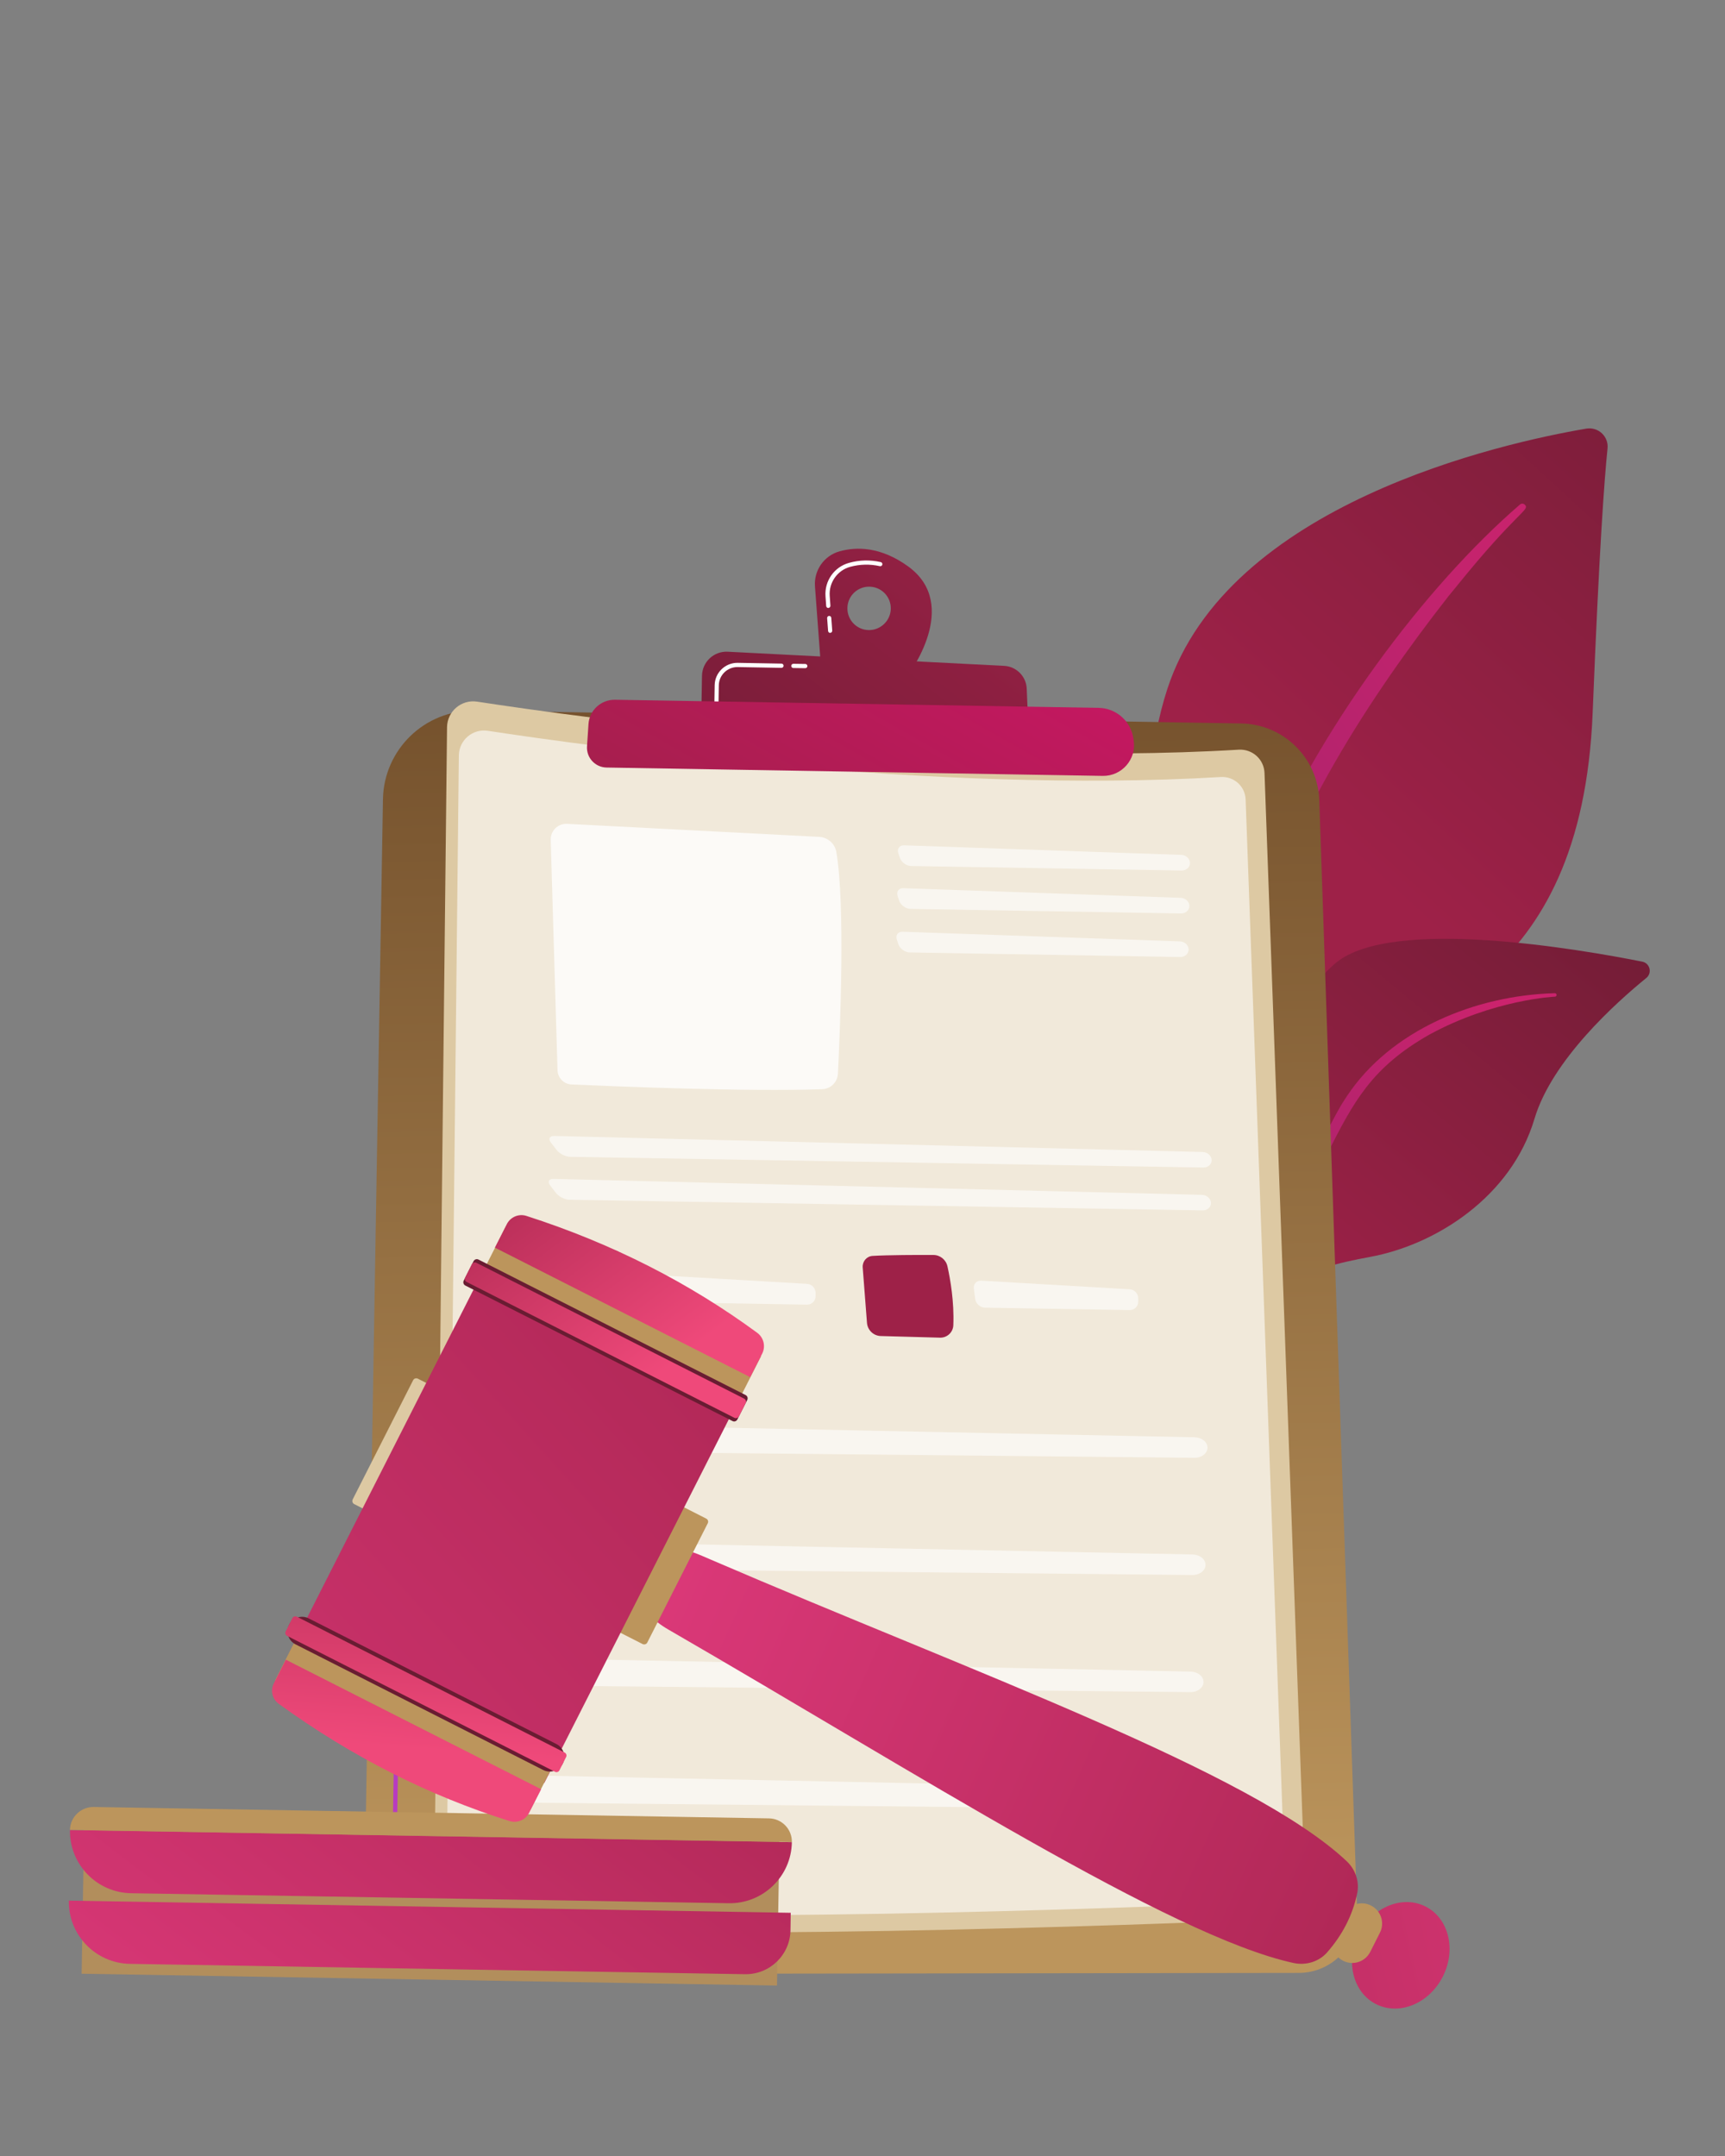 <?xml version="1.0" encoding="utf-8"?>
<!-- Generator: Adobe Illustrator 24.0.2, SVG Export Plug-In . SVG Version: 6.00 Build 0)  -->
<svg version="1.1" id="Capa_1" xmlns="http://www.w3.org/2000/svg" xmlns:xlink="http://www.w3.org/1999/xlink" x="0px" y="0px"
	 viewBox="0 0 200 250" style="enable-background:new 0 0 200 250;" xml:space="preserve">
<rect x="0" y="0" width="200" height="250" fill="#808080" stroke="none"/>
<style type="text/css">
	.st0{fill:url(#SVGID_1_);}
	.st1{fill:url(#SVGID_2_);}
	.st2{fill:url(#SVGID_3_);}
	.st3{fill:url(#SVGID_4_);}
	.st4{fill:url(#SVGID_5_);}
	.st5{fill:url(#SVGID_6_);}
	.st6{fill:url(#SVGID_7_);}
	.st7{fill:#DDC9A3;}
	.st8{opacity:0.6;fill:#FFFFFF;}
	.st9{opacity:0.78;fill:#FFFFFF;}
	.st10{opacity:0.6;}
	.st11{fill:#FFFFFF;}
	.st12{fill:#9E2148;}
	.st13{fill:url(#SVGID_8_);}
	.st14{fill:url(#SVGID_9_);}
	.st15{fill:url(#SVGID_10_);}
	.st16{fill:#B28E5C;}
	.st17{fill:url(#SVGID_11_);}
	.st18{fill:url(#SVGID_12_);}
	.st19{fill:#BC955C;}
	.st20{fill:url(#SVGID_13_);}
	.st21{fill:url(#SVGID_14_);}
	.st22{fill:url(#SVGID_15_);}
	.st23{fill:url(#SVGID_16_);}
	.st24{fill:#691C32;}
	.st25{fill:url(#SVGID_17_);}
	.st26{fill:url(#SVGID_18_);}
	.st27{fill:url(#SVGID_19_);}
</style>
<g>
	<g>
		<g>
			
				<linearGradient id="SVGID_1_" gradientUnits="userSpaceOnUse" x1="201.903" y1="79.538" x2="138.518" y2="151.251" gradientTransform="matrix(1 0.017 -0.017 1 18.486 -56.132)">
				<stop  offset="0" style="stop-color:#691C32"/>
				<stop  offset="1" style="stop-color:#9E2148"/>
			</linearGradient>
			<path class="st0" d="M143.12,152.03c0,0-0.16-22.36,10.24-28.16c10.39-5.81,30.03-9.22,31.3-41.3
				c0.75-18.78,1.35-26.98,1.72-30.56c0.15-1.4-1.08-2.54-2.46-2.31c-9.78,1.67-41.57,8.7-48.58,30.2
				C127.04,105.39,143.12,152.03,143.12,152.03z"/>
			
				<linearGradient id="SVGID_2_" gradientUnits="userSpaceOnUse" x1="178.67" y1="130.423" x2="-22.59" y2="274.312" gradientTransform="matrix(1 0.017 -0.017 1 18.486 -56.132)">
				<stop  offset="0" style="stop-color:#CB236D"/>
				<stop  offset="1" style="stop-color:#4C246D"/>
			</linearGradient>
			<path class="st1" d="M176.23,58.5c-10.86,9.36-23.52,26.05-30.4,42.83c-0.89,2.77-3.47,8.65-4.72,19.15
				c-1.11,8.76-0.79,18.03,0.28,24.19c0.07,0.39,0.44,0.65,0.83,0.58c0.67-0.12,0.59-0.83,0.59-0.81
				c-1.15-10.51-0.38-23.54,2.86-35.27c4.14-14.39,13.06-28.26,22.24-40l0.94-1.15c7.11-8.82,8.58-8.86,7.94-9.5
				C176.63,58.37,176.39,58.36,176.23,58.5z"/>
		</g>
		<g>
			
				<linearGradient id="SVGID_3_" gradientUnits="userSpaceOnUse" x1="175.341" y1="145.168" x2="130" y2="201.613" gradientTransform="matrix(1 0.017 -0.017 1 18.486 -56.132)">
				<stop  offset="0" style="stop-color:#691C32"/>
				<stop  offset="1" style="stop-color:#9E2148"/>
			</linearGradient>
			<path class="st2" d="M125.86,194.71c-1.4,0.66,13.48-17.43,18.53-46.14c2.38-13.53,2.69-30.53,10.53-36.95
				c6.52-5.34,28.35-1.53,35.49-0.11c0.89,0.18,1.17,1.31,0.47,1.89c-3.48,2.83-10.94,9.51-12.97,16.33
				c-2.67,8.99-11.36,14.6-19.08,16.02c-7.72,1.43-12.02,2.86-15.98,15.1C138.9,173.1,129.85,192.84,125.86,194.71z"/>
			
				<linearGradient id="SVGID_4_" gradientUnits="userSpaceOnUse" x1="161.042" y1="172.884" x2="46.764" y2="261.716" gradientTransform="matrix(1 0.017 -0.017 1 18.486 -56.132)">
				<stop  offset="0" style="stop-color:#CB236D"/>
				<stop  offset="1" style="stop-color:#4C246D"/>
			</linearGradient>
			<path class="st3" d="M180.27,115.17c-9.14,0.23-19.02,4.23-24.13,11.97l-0.48,0.74c-1.11,1.73-7.47,14.06-11.06,24.31
				c-0.04,0.13,0.02,0.27,0.15,0.31c0.22,0.08,0.33-0.16,0.31-0.14c2.48-5.78,6.02-13.11,8.83-18.58
				c3.02-5.98,5.13-10.02,11.85-13.82c7.48-4.08,14.57-4.4,14.55-4.39c0.11-0.01,0.19-0.1,0.18-0.21
				C180.47,115.25,180.38,115.17,180.27,115.17z"/>
		</g>
	</g>
	<g>
		
			<linearGradient id="SVGID_5_" gradientUnits="userSpaceOnUse" x1="85.931" y1="275.845" x2="77.756" y2="33.848" gradientTransform="matrix(1 0.017 -0.017 1 18.486 -56.132)">
			<stop  offset="0" style="stop-color:#BC955C"/>
			<stop  offset="1" style="stop-color:#42210B"/>
		</linearGradient>
		<path class="st4" d="M44.4,92.68c0.1-5.77,4.85-10.37,10.63-10.28l88.88,1.49c4.9,0.08,8.88,3.99,9.05,8.89l4.39,128.97
			c0.13,3.84-2.94,7.02-6.78,7.02l-101.9,0.14c-3.61,0-6.51-2.95-6.45-6.55L44.4,92.68z"/>
		
			<linearGradient id="SVGID_6_" gradientUnits="userSpaceOnUse" x1="8.841" y1="253.825" x2="101.498" y2="312.69" gradientTransform="matrix(1 0.017 -0.017 1 18.486 -56.132)">
			<stop  offset="0" style="stop-color:#A737D5"/>
			<stop  offset="1" style="stop-color:#EF497A"/>
		</linearGradient>
		<path class="st5" d="M63.6,226.98C63.6,226.98,63.6,226.98,63.6,226.98l-11.4-0.34c-3.81-0.11-6.86-3.31-6.79-7.12l0.29-17.21
			c0-0.13,0.11-0.24,0.25-0.24c0.13,0,0.24,0.11,0.24,0.25l-0.29,17.21c-0.06,3.55,2.78,6.52,6.32,6.62l11.4,0.34
			c0.13,0,0.24,0.12,0.24,0.25C63.84,226.87,63.73,226.98,63.6,226.98z"/>
		
			<linearGradient id="SVGID_7_" gradientUnits="userSpaceOnUse" x1="16.618" y1="241.583" x2="109.275" y2="300.448" gradientTransform="matrix(1 0.017 -0.017 1 18.486 -56.132)">
			<stop  offset="0" style="stop-color:#A737D5"/>
			<stop  offset="1" style="stop-color:#EF497A"/>
		</linearGradient>
		<path class="st6" d="M46.03,197.23c-0.13,0-0.24-0.11-0.24-0.25l0.05-2.79c0-0.13,0.11-0.24,0.25-0.24c0.13,0,0.24,0.11,0.24,0.25
			l-0.05,2.79C46.27,197.12,46.16,197.23,46.03,197.23z"/>
		<g>
			<path class="st7" d="M51.83,84.33c0.02-1.85,1.67-3.25,3.49-2.97c12.11,1.85,53.76,7.64,88.31,5.57c1.58-0.09,2.92,1.12,2.98,2.7
				l4.7,129.55c0.06,1.78-1.32,3.27-3.09,3.35c-14.53,0.61-74.35,2.93-95.63,0.34c-1.3-0.16-2.26-1.27-2.25-2.57L51.83,84.33z"/>
			<path class="st8" d="M53.2,87.6c0.02-1.78,1.61-3.13,3.36-2.86c11.65,1.78,51.74,7.35,84.99,5.36c1.52-0.09,2.81,1.08,2.87,2.6
				l4.53,124.67c0.06,1.71-1.27,3.15-2.98,3.22c-13.98,0.59-71.55,2.82-92.03,0.33c-1.25-0.15-2.18-1.22-2.16-2.47L53.2,87.6z"/>
			<path class="st9" d="M63.85,97.38l0.79,26.72c0.03,0.89,0.73,1.61,1.62,1.65c4.94,0.22,20.35,0.86,29.06,0.55
				c0.99-0.03,1.78-0.82,1.83-1.8c0.25-5.01,0.86-19.58-0.18-25.69c-0.17-0.99-1-1.72-2-1.77l-29.21-1.51
				C64.7,95.47,63.82,96.33,63.85,97.38z"/>
			<g class="st10">
				<path class="st11" d="M136.99,100.94c0.55,0.01,0.99-0.39,0.98-0.88c-0.01-0.49-0.46-0.91-1-0.93l-32.14-1.11
					c-0.55-0.02-0.85,0.39-0.68,0.91l0.18,0.53c0.17,0.52,0.76,0.95,1.31,0.96L136.99,100.94z"/>
			</g>
			<g class="st10">
				<path class="st11" d="M104.75,102.99c-0.55-0.02-0.85,0.39-0.68,0.91l0.18,0.53c0.17,0.52,0.76,0.95,1.31,0.96l31.36,0.53
					c0.55,0.01,0.99-0.39,0.98-0.88c-0.01-0.49-0.46-0.91-1-0.93L104.75,102.99z"/>
			</g>
			<g class="st10">
				<path class="st11" d="M104.66,108.04c-0.55-0.02-0.85,0.39-0.68,0.91l0.18,0.53c0.17,0.52,0.76,0.95,1.31,0.96l31.36,0.53
					c0.55,0.01,0.99-0.39,0.98-0.88c-0.01-0.49-0.46-0.91-1-0.93L104.66,108.04z"/>
			</g>
			<g class="st10">
				<path class="st11" d="M139.53,135.38c0.55,0.01,0.97-0.39,0.95-0.88c-0.02-0.49-0.49-0.91-1.04-0.92l-75.18-1.86
					c-0.55-0.01-0.72,0.33-0.39,0.76l0.66,0.86c0.33,0.43,1.05,0.8,1.6,0.8L139.53,135.38z"/>
			</g>
			<g class="st10">
				<path class="st11" d="M64.18,136.7c-0.55-0.01-0.72,0.33-0.39,0.76l0.66,0.86c0.33,0.43,1.05,0.8,1.6,0.8l73.4,1.23
					c0.55,0.01,0.97-0.39,0.95-0.88c-0.02-0.49-0.49-0.91-1.04-0.92L64.18,136.7z"/>
			</g>
			<path class="st12" d="M63.75,145c1.81-0.11,5.19-0.12,7.05-0.11c0.79,0,1.47,0.55,1.64,1.32c0.33,1.5,0.79,4.09,0.68,6.83
				c-0.03,0.82-0.72,1.46-1.54,1.44l-6.87-0.19c-0.84-0.02-1.53-0.68-1.6-1.52l-0.5-6.47C62.57,145.63,63.08,145.04,63.75,145z"/>
			<g class="st10">
				<path class="st11" d="M76.36,147.87c-0.55-0.03-0.93,0.39-0.86,0.93l0.16,1.2c0.07,0.54,0.58,0.99,1.12,1l16.78,0.28
					c0.55,0.01,1-0.43,1-0.98l0-0.38c0-0.55-0.44-1.02-0.99-1.05L76.36,147.87z"/>
			</g>
			<path class="st12" d="M101.16,145.63c1.81-0.11,5.19-0.12,7.05-0.11c0.79,0,1.47,0.55,1.64,1.32c0.33,1.5,0.79,4.09,0.68,6.83
				c-0.03,0.82-0.72,1.46-1.54,1.44l-6.87-0.19c-0.84-0.02-1.53-0.68-1.6-1.52l-0.5-6.47C99.99,146.26,100.49,145.67,101.16,145.63z
				"/>
			<g class="st10">
				<path class="st11" d="M113.77,148.5c-0.55-0.03-0.93,0.39-0.86,0.93l0.16,1.2c0.07,0.54,0.58,0.99,1.12,1l16.78,0.28
					c0.55,0.01,1-0.43,1-0.98l0-0.38c0-0.55-0.44-1.02-0.99-1.05L113.77,148.5z"/>
			</g>
			<g>
				<g class="st10">
					<path class="st11" d="M61.27,167.07c0.22,0.7,1.03,1.2,1.95,1.21l75.25,0.76c0.85,0.01,1.54-0.53,1.53-1.19
						c-0.01-0.65-0.67-1.17-1.5-1.19l-75.23-1.53C61.94,165.1,60.95,166.07,61.27,167.07z"/>
				</g>
				<g class="st10">
					<path class="st11" d="M61.04,180.66c0.22,0.7,1.03,1.2,1.95,1.21l75.25,0.76c0.85,0.01,1.54-0.53,1.53-1.19
						c-0.01-0.65-0.67-1.17-1.5-1.19l-75.23-1.53C61.71,178.69,60.72,179.65,61.04,180.66z"/>
				</g>
				<g class="st10">
					<path class="st11" d="M60.81,194.24c0.22,0.7,1.03,1.2,1.95,1.21l75.25,0.76c0.85,0.01,1.54-0.53,1.53-1.19
						c-0.01-0.65-0.67-1.17-1.5-1.19l-75.23-1.53C61.48,192.27,60.49,193.23,60.81,194.24z"/>
				</g>
				<g class="st10">
					<path class="st11" d="M60.58,207.83L60.58,207.83c0.22,0.7,1.03,1.2,1.95,1.21l75.25,0.76c0.85,0.01,1.54-0.53,1.53-1.19
						c-0.01-0.65-0.67-1.17-1.5-1.19l-75.23-1.53C61.25,205.86,60.26,206.82,60.58,207.83z"/>
				</g>
			</g>
		</g>
		
			<linearGradient id="SVGID_8_" gradientUnits="userSpaceOnUse" x1="98.742" y1="107.06" x2="57.855" y2="160.845" gradientTransform="matrix(1 0.017 -0.017 1 18.486 -56.132)">
			<stop  offset="0" style="stop-color:#9E2148"/>
			<stop  offset="1" style="stop-color:#691C32"/>
		</linearGradient>
		<path class="st13" d="M105.28,65.67c-3.17-2.29-5.97-2.29-7.94-1.74c-1.8,0.5-2.99,2.21-2.85,4.07l0.69,9.26l10.07,1.06
			C105.24,78.33,111.5,70.16,105.28,65.67z M100.72,73.06c-1.39-0.02-2.5-1.17-2.47-2.56c0.02-1.39,1.17-2.5,2.56-2.47
			c1.39,0.02,2.5,1.17,2.47,2.56S102.1,73.08,100.72,73.06z"/>
		<path class="st11" d="M96.25,73.39c-0.12,0-0.23-0.1-0.24-0.23l-0.11-1.48c-0.01-0.13,0.09-0.25,0.22-0.26
			c0.14-0.01,0.25,0.09,0.26,0.22l0.11,1.48c0.01,0.13-0.09,0.25-0.22,0.26C96.26,73.39,96.25,73.39,96.25,73.39z M96.03,70.5
			c-0.12,0-0.23-0.1-0.24-0.23l-0.08-1.12c-0.13-1.78,1.01-3.41,2.72-3.88c1.21-0.34,2.45-0.37,3.69-0.09
			c0.13,0.03,0.21,0.16,0.18,0.29c-0.03,0.13-0.16,0.21-0.29,0.18c-1.16-0.26-2.32-0.23-3.45,0.08c-1.48,0.41-2.48,1.83-2.36,3.38
			l0.08,1.12c0.01,0.13-0.09,0.25-0.22,0.26C96.05,70.5,96.04,70.5,96.03,70.5z"/>
		
			<linearGradient id="SVGID_9_" gradientUnits="userSpaceOnUse" x1="103.227" y1="110.469" x2="62.34" y2="164.254" gradientTransform="matrix(1 0.017 -0.017 1 18.486 -56.132)">
			<stop  offset="0" style="stop-color:#9E2148"/>
			<stop  offset="1" style="stop-color:#691C32"/>
		</linearGradient>
		<path class="st14" d="M81.31,83.01l0.08-4.65c0.03-1.61,1.38-2.87,2.98-2.79l32.05,1.64c1.42,0.07,2.56,1.22,2.62,2.64l0.19,4.47
			L81.31,83.01z"/>
		<path class="st11" d="M93.36,77.48l-1.38-0.02c-0.13,0-0.24-0.11-0.24-0.25c0-0.13,0.11-0.24,0.25-0.24l1.38,0.02
			c0.13,0,0.24,0.11,0.24,0.25C93.61,77.37,93.5,77.48,93.36,77.48z"/>
		<path class="st11" d="M83.07,81.58c-0.13,0-0.24-0.11-0.24-0.25l0.03-1.88c0.02-1.45,1.23-2.62,2.68-2.59l5.07,0.09
			c0.13,0,0.24,0.11,0.24,0.25c0,0.13-0.11,0.24-0.25,0.24l-5.07-0.09c-1.19-0.02-2.17,0.93-2.19,2.11l-0.03,1.88
			C83.32,81.48,83.21,81.58,83.07,81.58z"/>
		
			<linearGradient id="SVGID_10_" gradientUnits="userSpaceOnUse" x1="98.075" y1="113.759" x2="69.843" y2="165.597" gradientTransform="matrix(1 0.017 -0.017 1 18.486 -56.132)">
			<stop  offset="0" style="stop-color:#CE1567"/>
			<stop  offset="1" style="stop-color:#9E2148"/>
		</linearGradient>
		<path class="st15" d="M68.23,83.97c0.1-1.61,1.45-2.85,3.07-2.83l56.07,0.94c2.02,0.03,3.72,1.51,4.03,3.51l0.04,0.27
			c0.34,2.18-1.37,4.14-3.58,4.11L70.33,89c-1.32-0.02-2.36-1.14-2.27-2.46L68.23,83.97z"/>
	</g>
	<g>
		<g>
			
				<rect x="9.66" y="210.72" transform="matrix(1 0.017 -0.017 1 3.706 -0.809)" class="st16" width="80.62" height="18.79"/>
			
				<linearGradient id="SVGID_11_" gradientUnits="userSpaceOnUse" x1="80.321" y1="217.819" x2="11.994" y2="311.381" gradientTransform="matrix(1 0.017 -0.017 1 18.486 -56.132)">
				<stop  offset="0" style="stop-color:#9E2148"/>
				<stop  offset="0.996" style="stop-color:#DD397A"/>
			</linearGradient>
			<path class="st17" d="M86.39,228.92l-71.32-1.2c-3.98-0.07-7.16-3.35-7.09-7.33l0,0l83.7,1.41l-0.03,2.05
				C91.59,226.69,89.24,228.96,86.39,228.92z"/>
			
				<linearGradient id="SVGID_12_" gradientUnits="userSpaceOnUse" x1="75.229" y1="215.91" x2="6.788" y2="309.628" gradientTransform="matrix(1 0.017 -0.017 1 18.486 -56.132)">
				<stop  offset="0" style="stop-color:#9E2148"/>
				<stop  offset="0.996" style="stop-color:#DD397A"/>
			</linearGradient>
			<path class="st18" d="M84.48,220.69l-69.28-1.16c-3.98-0.07-7.16-3.35-7.09-7.33v0l83.7,1.41l0,0
				C91.75,217.58,88.46,220.76,84.48,220.69z"/>
			<path class="st19" d="M91.81,213.6l-83.7-1.41l0,0c0.03-1.49,1.26-2.68,2.75-2.66l78.29,1.32
				C90.65,210.87,91.84,212.11,91.81,213.6L91.81,213.6z"/>
		</g>
		<g>
			
				<linearGradient id="SVGID_13_" gradientUnits="userSpaceOnUse" x1="953.583" y1="-2779.139" x2="1026.108" y2="-2693.262" gradientTransform="matrix(0.452 -0.892 0.892 0.452 2136.573 2351.537)">
				<stop  offset="0" style="stop-color:#9E2148"/>
				<stop  offset="0.996" style="stop-color:#DD397A"/>
			</linearGradient>
			<path class="st20" d="M165.28,221.07c2.69,1.36,3.59,5,2,8.13c-1.59,3.13-5.05,4.55-7.74,3.19c-2.69-1.36-3.59-5-2-8.13
				C159.12,221.14,162.59,219.71,165.28,221.07z"/>
			<path class="st19" d="M159.99,224.11l-1.12,2.22c-0.59,1.16-2,1.62-3.15,1.03l0,0c-1.16-0.59-1.62-2-1.03-3.15l1.12-2.22
				c0.59-1.16,2-1.62,3.15-1.03l0,0C160.11,221.54,160.58,222.96,159.99,224.11z"/>
			
				<linearGradient id="SVGID_14_" gradientUnits="userSpaceOnUse" x1="135.436" y1="80.255" x2="16.486" y2="22.324" gradientTransform="matrix(1 -0.03 0.03 1 54.072 161.974)">
				<stop  offset="0" style="stop-color:#9E2148"/>
				<stop  offset="0.996" style="stop-color:#DD397A"/>
			</linearGradient>
			<path class="st21" d="M157.35,219.57c-0.54,2.55-1.72,4.81-3.48,6.82c-0.95,1.08-2.46,1.55-3.94,1.22
				c-14.18-3.1-43.69-22.03-72.38-38.62c-1.9-1.1-3.21-2.33-2.27-4.18l2.07-4.07c0.93-1.83,3.06-0.76,5.07,0.11
				c30.42,13.1,62.73,24.62,73.71,34.96C157.18,216.8,157.64,218.23,157.35,219.57z"/>
			<path class="st19" d="M82.06,176.63l-7.01,13.83c-0.1,0.2-0.34,0.27-0.54,0.18l-3.54-1.8c-0.2-0.1-0.27-0.34-0.18-0.54
				l7.01-13.83c0.1-0.2,0.34-0.27,0.54-0.18l3.54,1.8C82.08,176.19,82.16,176.43,82.06,176.63z"/>
			<path class="st7" d="M52.16,162.2l-7.01,13.83c-0.1,0.2-0.34,0.27-0.54,0.18l-3.54-1.8c-0.2-0.1-0.27-0.34-0.18-0.54l7.01-13.83
				c0.1-0.2,0.34-0.27,0.54-0.18l3.54,1.8C52.18,161.76,52.26,162,52.16,162.2z"/>
			
				<linearGradient id="SVGID_15_" gradientUnits="userSpaceOnUse" x1="71.4" y1="-41.114" x2="-66.217" y2="76.106" gradientTransform="matrix(1 -0.03 0.03 1 54.072 161.974)">
				<stop  offset="0" style="stop-color:#9E2148"/>
				<stop  offset="0.996" style="stop-color:#DD397A"/>
			</linearGradient>
			<polygon class="st22" points="85.27,163.06 63.1,206.76 33.5,191.74 55.66,148.04 			"/>
			
				<rect x="44.99" y="183.09" transform="matrix(0.452 -0.892 0.892 0.452 -151.765 152.232)" class="st19" width="6.16" height="33.2"/>
			
				<linearGradient id="SVGID_16_" gradientUnits="userSpaceOnUse" x1="-4.226" y1="1.184" x2="-8.226" y2="40.523" gradientTransform="matrix(1 -0.03 0.03 1 54.072 161.974)">
				<stop  offset="0" style="stop-color:#9E2148"/>
				<stop  offset="1" style="stop-color:#EF497A"/>
			</linearGradient>
			<path class="st23" d="M62.74,207.47l-1.39,2.73c-0.42,0.84-1.39,1.24-2.28,0.96c-9.26-2.92-18.19-7.38-26.75-13.59
				c-0.75-0.54-0.99-1.55-0.57-2.38l1.39-2.74L62.74,207.47z"/>
			<path class="st24" d="M65.25,204.5L65.25,204.5c-0.42,0.83-1.44,1.16-2.27,0.74l-28.72-14.57c-0.83-0.42-1.16-1.44-0.74-2.27l0,0
				c0.42-0.83,1.44-1.16,2.27-0.74l28.72,14.57C65.34,202.65,65.67,203.67,65.25,204.5z"/>
			
				<linearGradient id="SVGID_17_" gradientUnits="userSpaceOnUse" x1="-2.333" y1="0.957" x2="-6.384" y2="40.791" gradientTransform="matrix(1 -0.03 0.03 1 54.072 161.974)">
				<stop  offset="0" style="stop-color:#9E2148"/>
				<stop  offset="1" style="stop-color:#EF497A"/>
			</linearGradient>
			<path class="st25" d="M65.64,203.73l-0.78,1.55c-0.09,0.19-0.32,0.26-0.51,0.17l-31.06-15.76c-0.19-0.09-0.26-0.32-0.17-0.51
				l0.78-1.55c0.09-0.19,0.32-0.26,0.51-0.17l31.06,15.76C65.66,203.32,65.73,203.55,65.64,203.73z"/>
			
				<rect x="68.96" y="135.85" transform="matrix(-0.452 0.892 -0.892 -0.452 240.583 157.163)" class="st19" width="6.16" height="33.2"/>
			
				<linearGradient id="SVGID_18_" gradientUnits="userSpaceOnUse" x1="2.04" y1="-35.63" x2="24.71" y2="-3.626" gradientTransform="matrix(1 -0.03 0.03 1 54.072 161.974)">
				<stop  offset="0" style="stop-color:#9E2148"/>
				<stop  offset="1" style="stop-color:#EF497A"/>
			</linearGradient>
			<path class="st26" d="M86.98,159.69l1.39-2.73c0.42-0.84,0.18-1.85-0.57-2.41c-7.83-5.75-16.7-10.32-26.77-13.56
				c-0.88-0.28-1.84,0.12-2.26,0.94l-1.39,2.74L86.98,159.69z"/>
			<path class="st24" d="M85.49,164.6l1.15-2.27c0.1-0.2,0.02-0.45-0.18-0.56l-30.99-15.72c-0.2-0.1-0.45-0.02-0.56,0.18l-1.15,2.27
				c-0.1,0.2-0.02,0.45,0.18,0.56l30.99,15.72C85.14,164.89,85.38,164.8,85.49,164.6z"/>
			
				<linearGradient id="SVGID_19_" gradientUnits="userSpaceOnUse" x1="-2.519" y1="-32.662" x2="20.3" y2="-0.447" gradientTransform="matrix(1 -0.03 0.03 1 54.072 161.974)">
				<stop  offset="0" style="stop-color:#9E2148"/>
				<stop  offset="1" style="stop-color:#EF497A"/>
			</linearGradient>
			<path class="st27" d="M85.67,164.24l0.78-1.55c0.09-0.19,0.02-0.41-0.17-0.51l-31.06-15.76c-0.19-0.09-0.41-0.02-0.51,0.17
				l-0.78,1.55c-0.09,0.19-0.02,0.41,0.17,0.51l31.06,15.76C85.35,164.49,85.58,164.42,85.67,164.24z"/>
		</g>
	</g>
</g>
</svg>

